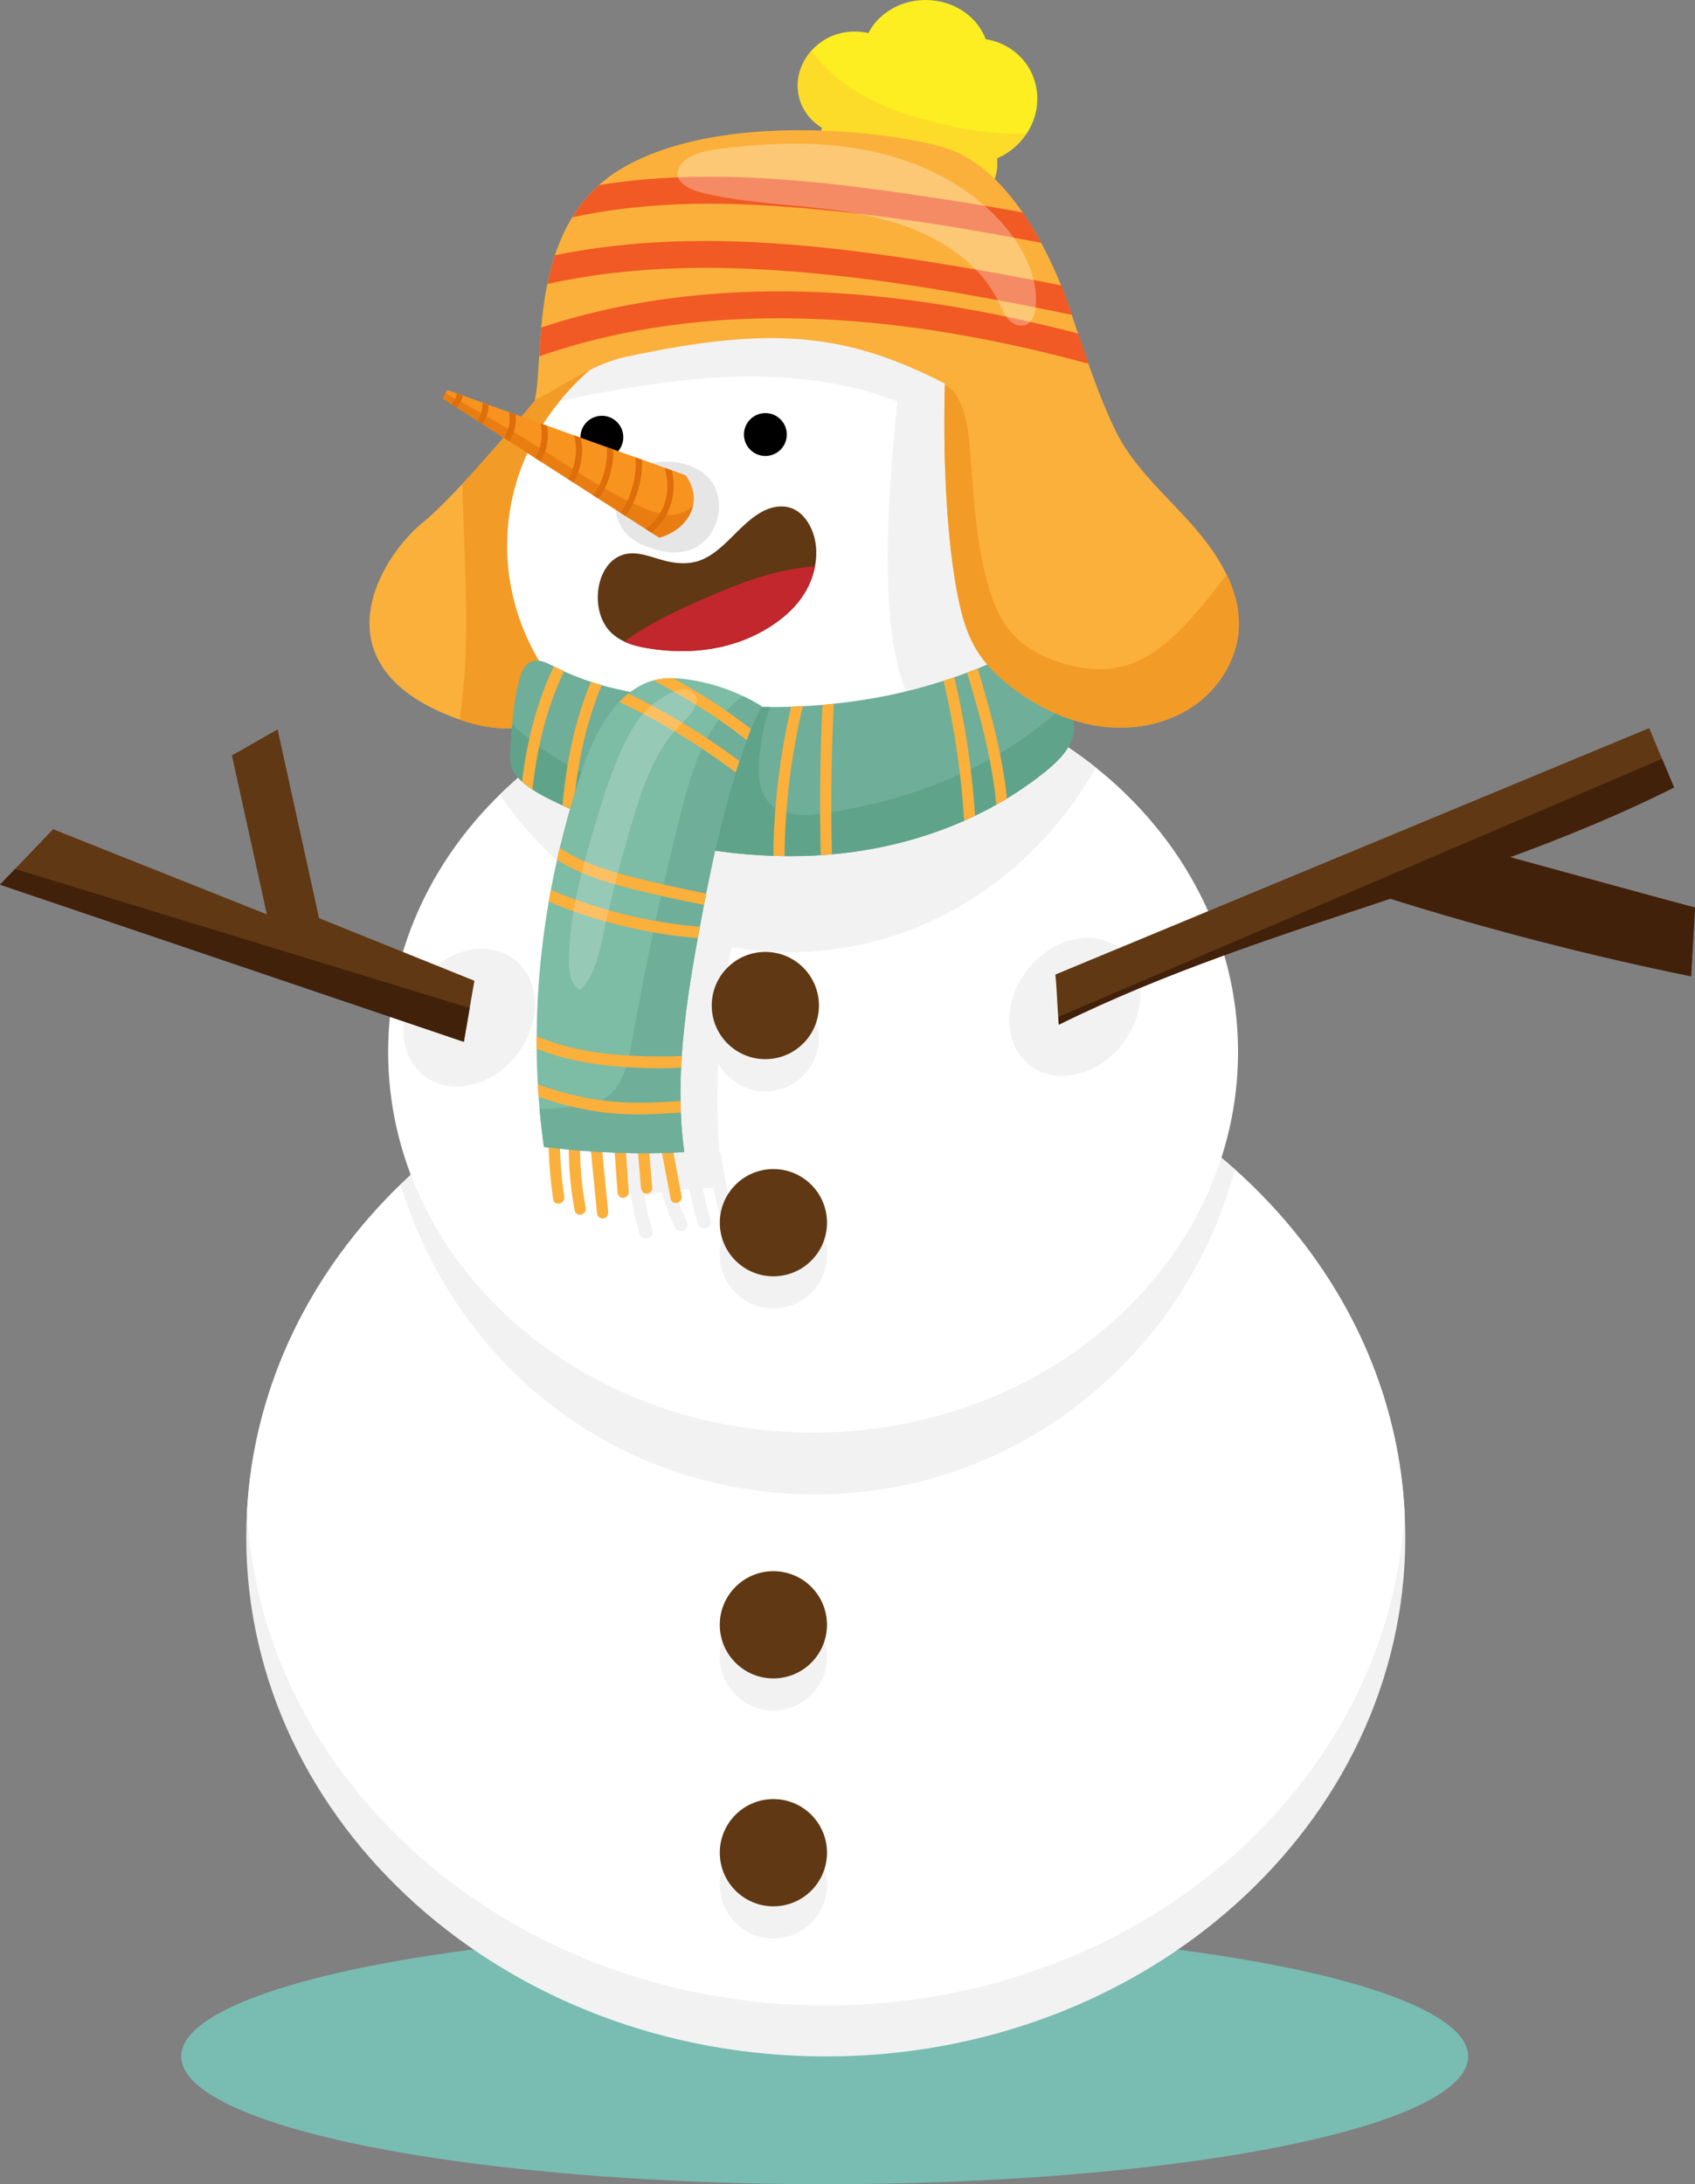 <?xml version="1.0" encoding="UTF-8"?><svg xmlns="http://www.w3.org/2000/svg" viewBox="0 0 555.29 715.28"><rect x="0" y="0" width="555.29" height="715.28" fill="#808080" stroke="none"/><defs><style>.d{fill:#6fae99;}.e,.f,.g{fill:#fff;}.f,.h{opacity:.3;}.i{fill:#c1272d;}.j{fill:#f15a24;}.k{fill:#f29b27;}.l{fill:#79bcb2;}.m{fill:#7dbca5;}.n{fill:#5fa38a;}.o{fill:#603813;}.p{fill:#e6e6e6;}.q{fill:#f7931e;}.r{fill:#42210b;}.g{opacity:.2;}.s{fill:#dd6e0a;}.t{fill:#ea7d11;}.h,.u{fill:#fbb03b;}.v{fill:#f2f2f2;}.w{fill:#fcee21;}</style></defs><g id="a"/><g id="b"><g id="c"><g><ellipse class="l" cx="270.17" cy="673.44" rx="210.8" ry="41.84"/><g><g><path class="w" d="M336.3,43.8c-2.34,3.5-5.69,6.35-9.65,8.05,.34,4.31-.7,8.47-3.91,11.52-7.3,6.95-19.99,6.4-27.69,.39-.34-.27-.66-.56-.98-.84-2.04,.87-4.17,1.47-6.31,1.69-13.03,1.41-22.07-10.09-18.61-22.4,.03-.12,.07-.24,.11-.36-3.97-2.45-6.94-6.29-7.75-11.3-.84-5.21,.97-10.23,4.32-13.96,2.62-2.93,6.18-5.06,10.14-5.85,2.99-.6,5.84-.51,8.55,.08,1.91-3.9,5.43-6.98,9.38-8.8,10.77-4.96,24.66-.54,29.05,10.84,6.8,.98,12.88,5.61,15.43,12.01,2.67,6.7,1.48,13.58-2.07,18.93Z"/><path class="h" d="M326.66,51.85c.34,4.31-.7,8.47-3.91,11.52-7.3,6.95-19.99,6.4-27.69,.39-.34-.27-.66-.56-.98-.84-2.04,.87-4.17,1.47-6.31,1.69-13.03,1.41-22.07-10.09-18.61-22.4,.03-.12,.07-.24,.11-.36-3.97-2.45-6.94-6.29-7.75-11.3-.84-5.21,.97-10.23,4.32-13.96,7.73,11.04,20.89,17.86,34.03,21.75,11.82,3.51,24.19,5.71,36.45,5.47-2.34,3.5-5.69,6.35-9.65,8.05Z"/></g><g><path class="u" d="M221.11,158.72s-11.63,97.64-70.46,76.95c-.02,0-.04,0-.05-.02-48.08-16.96-26.28-52.97-12.24-64.39,3.57-2.91,8.21-7.52,13.13-12.8,14.42-15.45,31.32-36.52,31.32-36.52l36.91-8.67,1.39,45.45Z"/><path class="k" d="M221.11,158.72s-11.63,97.64-70.46,76.95c.32-2.63,.64-5.26,.92-7.84,2.47-23.01,.38-46.2-.08-69.36,14.42-15.45,31.32-36.52,31.32-36.52l36.91-8.67,1.39,45.45Z"/></g><g><path class="v" d="M460.38,503.41c0,93.9-85,170.03-189.85,170.03s-189.85-76.12-189.85-170.03c0-2.77,.07-5.54,.23-8.28,1.67-31.24,12.74-60.26,30.75-84.84,5.82-7.95,12.36-15.43,19.54-22.38,34.68-33.54,84.26-54.54,139.33-54.54s99.67,18.95,134.01,49.58c7.17,6.41,13.78,13.33,19.74,20.68,21.02,25.92,34.05,57.37,35.87,91.45,.15,2.76,.23,5.52,.23,8.31Z"/><path class="e" d="M460.15,495.1c-4.86,90.01-87.91,161.66-189.62,161.66s-184.73-71.63-189.62-161.62c1.67-31.24,12.74-60.26,30.75-84.84,5.82-7.95,12.36-15.43,19.54-22.38,34.68-33.54,84.26-54.54,139.33-54.54s99.67,18.95,134.01,49.58c7.17,6.41,13.78,13.33,19.74,20.68,21.02,25.92,34.05,57.37,35.87,91.45Z"/></g><path class="v" d="M404.54,382.96c-16.37,61.31-71.67,106.42-137.37,106.42s-117.99-42.7-135.96-101.47c34.68-33.54,84.26-54.54,139.33-54.54s99.67,18.95,134.01,49.58Z"/><path class="e" d="M405.59,344.46c0,68.86-62.33,124.68-139.22,124.68s-139.22-55.82-139.22-124.68c0-32.47,13.86-62.05,36.58-84.25,25.44-24.86,62.01-40.45,102.64-40.45,35.57,0,68.03,11.96,92.65,31.62,28.58,22.83,46.57,56.07,46.57,93.07Z"/><path class="v" d="M243.35,294.77c1.77-6.32,6.57-14.88,4.84-21.63-1.85-7.22-10.74-13.09-16.75-16.54-.53-.3-1.11-.61-1.72-.57-.73,.04-1.33,.55-1.87,1.03-4.98,4.46-9.76,9.24-13.45,14.82-4.8,7.26-7.61,15.66-9.78,24.09-6.67,25.91-7.76,53.25-3.16,79.6,.92,5.28,2.11,10.63,4.85,15.24,.09,.15,.19,.31,.3,.46,.67,4.34,1.62,8.63,2.9,12.84,.82,2.7,5.05,1.55,4.23-1.17-1.13-3.74-2.02-7.54-2.66-11.38,1.93-.45,3.88-.84,5.84-1.17,1,4.04,2.42,7.97,4.29,11.74,.53,1.06,2.03,1.36,3,.79,1.08-.63,1.32-1.94,.79-3-1.6-3.23-2.86-6.65-3.76-10.15,1.49-.18,2.99-.32,4.49-.44,.8,3.84,1.74,7.65,2.87,11.41,.81,2.7,5.05,1.55,4.23-1.17-1.03-3.46-1.91-6.95-2.67-10.48,1.18-.04,2.37-.05,3.55-.04,.73,3.52,1.58,7.01,2.57,10.46,.78,2.71,5.01,1.56,4.23-1.17-1.86-6.52-3.27-13.15-4.22-19.86-.06-.45-.33-.83-.69-1.1-.45-7.5-.65-15.02-.53-22.53,.3-20.26,2.79-40.55,8.27-60.09Z"/><ellipse class="v" cx="153.72" cy="333.25" rx="24.14" ry="19.75" transform="translate(-203.42 248.79) rotate(-51.93)"/><ellipse class="v" cx="352.13" cy="329.73" rx="24.14" ry="19.75" transform="translate(-124.58 403.65) rotate(-51.93)"/><path class="v" d="M359.02,251.39c-20.49,36.21-57.78,60.43-100.39,60.43-39.04,0-73.61-20.34-94.89-51.6,25.44-24.86,62.01-40.45,102.64-40.45,35.57,0,68.03,11.96,92.65,31.62Z"/><path class="e" d="M345.53,178.73c0,26.73-14.58,50.42-37,65.02-14.79,9.64-33.01,15.32-52.69,15.32-49.54,0-89.7-35.97-89.7-80.34,0-17.65,6.36-33.99,17.16-47.25,16.3-20.05,42.72-33.08,72.53-33.08,49.54,0,89.7,35.97,89.7,80.33Z"/><path class="v" d="M345.53,178.73c0,26.73-14.58,50.42-37,65.02-.98-.89-1.93-1.83-2.83-2.81-12.13-13.34-14.27-32.79-14.78-50.82-.54-19.36,1.15-39.37,3.05-58.64-29.93-11.66-63.46-9.02-95.05-3.27-5.22,.95-10.46,1.98-15.62,3.27,16.3-20.05,42.72-33.08,72.53-33.08,49.54,0,89.7,35.97,89.7,80.33Z"/><g><g><path class="d" d="M351.21,241.99c-1.56,4.68-5.99,8.5-9.57,11.35-3.75,2.97-7.69,5.68-11.76,8.16-1.16,.7-2.32,1.38-3.49,2.02-2.27,1.29-4.58,2.48-6.93,3.61-1.19,.56-2.4,1.13-3.61,1.66-13.69,6.06-28.44,9.68-43.32,10.99-1.23,.1-2.45,.21-3.68,.28l-1.11,.07c-3.57,.2-7.15,.27-10.72,.23-1.22-.01-2.46-.04-3.68-.09-22.43-.72-44.98-5.95-65.53-14.95-1.18-.51-2.37-1.03-3.53-1.57-1.09-.5-2.18-1.02-3.26-1.54-2.24-1.08-4.47-2.24-6.57-3.63-1.21-.79-2.36-1.66-3.44-2.64-.11-.08-.22-.16-.3-.26-3.91-3.64-3.71-6.52-3.35-11.76,.14-2.19,.27-4.41,.45-6.66,.41-5.26,1.05-10.55,2.58-15.52,1.62-5.33,4.82-6.66,9.49-4.27,.53,.27,1.04,.52,1.56,.77,1.13,.58,2.25,1.1,3.36,1.61,2.89,1.32,5.78,2.47,8.78,3.43,1.17,.41,2.34,.76,3.55,1.1,1.01,.29,2.02,.56,3.04,.81,13.33,3.22,27.05,5.32,40.85,6.05,3.77,.21,7.55,.32,11.33,.31,2.28,0,4.54-.03,6.81-.11,1.3-.04,2.58-.09,3.86-.17,2.13-.09,4.27-.25,6.39-.44,1.25-.1,2.49-.21,3.72-.37,12.21-1.26,24.26-3.71,35.97-7.51,1.18-.35,2.36-.75,3.53-1.16,1.39-.48,2.78-.98,4.17-1.5,1.17-.43,2.32-.9,3.48-1.35,1.71-.7,3.41-1.41,5.11-2.17,4.7-2.09,9.29-4.36,13.59-7.21,2.32-1.53,5.23-3.03,6.65,.51,2.34,5.91,4.02,12.59,5.06,19.17,.48,2.87,.81,5.73,1.04,8.49,.11,1.5-.1,2.92-.54,4.28Z"/><path class="n" d="M351.21,241.99c-1.56,4.68-5.99,8.5-9.57,11.35-21.06,16.63-47.44,25.32-73.89,26.78-29.53,1.64-60.09-4.92-86.73-17.93-3.64-1.77-7.3-3.73-10.31-6.53-3.91-3.64-3.71-6.52-3.35-11.76,.14-2.19,.27-4.41,.45-6.66,7.38,6.85,15.8,12.5,24.86,16.63,6.92,3.16,15.02,5.41,21.89,2.15,5.48-2.61,8.98-8.14,12.92-12.84,3.89-4.67,8.48-8.71,13.54-11.97,3.77,.21,7.55,.32,11.33,.31-1.88,4.42-2.73,9.47-3.35,14.31-.73,5.82-1.07,12.45,2.74,16.82,4.26,4.87,11.64,4.65,17.96,3.73,19.4-2.81,38.5-8.63,55.69-18.38,9.12-5.17,17.71-11.46,25.3-18.79,.48,2.87,.81,5.73,1.04,8.49,.11,1.5-.1,2.92-.54,4.28Z"/><g><path class="u" d="M184.81,219.82c-5.82,12.14-8.93,25.29-10.35,38.74-1.21-.79-2.36-1.66-3.44-2.64,1.59-13.08,4.77-25.86,10.42-37.71,1.13,.58,2.25,1.1,3.36,1.61Z"/><path class="u" d="M197.14,224.34c-5.46,12.98-8.12,26.86-9.33,40.96-1.18-.51-2.37-1.03-3.53-1.57,1.27-13.95,3.97-27.63,9.31-40.48,1.17,.41,2.34,.76,3.55,1.1Z"/><path class="u" d="M257.03,280.34c-1.22-.01-2.46-.04-3.68-.09,.15-16.42,2.1-32.81,5.82-48.85,1.3-.04,2.58-.09,3.86-.17-3.86,16.09-5.87,32.59-6,49.11Z"/><path class="u" d="M272.55,279.77c-1.23,.1-2.45,.21-3.68,.28-.41-16.41-.22-32.85,.56-49.25,1.25-.1,2.49-.21,3.72-.37-.8,16.44-.99,32.9-.6,49.34Z"/><path class="u" d="M319.47,267.12c-1.19,.56-2.4,1.13-3.61,1.66-.96-15.45-3.23-30.81-6.75-45.86,1.18-.35,2.36-.75,3.53-1.16,3.52,14.9,5.8,30.08,6.82,45.37Z"/><path class="u" d="M329.88,261.49c-1.16,.7-2.32,1.38-3.49,2.02-.31-3.28-.74-6.57-1.28-9.84-1.87-11.3-4.97-22.4-8.3-33.42,1.17-.43,2.32-.9,3.48-1.35,3.44,11.48,6.69,23.02,8.56,34.8,.42,2.58,.76,5.19,1.03,7.79Z"/></g></g><g><g><path class="u" d="M183.39,370.63c.02-2.45-3.68-2.61-3.7-.15-.07,7.45,.44,14.9,1.53,22.26,.36,2.43,3.96,1.55,3.61-.87-1.03-7.03-1.5-14.12-1.43-21.24Z"/><path class="u" d="M191.88,395.5c-1.45-7.69-2.06-15.5-1.83-23.33,.07-2.46-3.63-2.61-3.7-.15-.24,8.16,.41,16.34,1.92,24.35,.45,2.41,4.06,1.54,3.61-.87Z"/><path class="u" d="M199.23,396.69c-.8-8.11-1.6-16.23-2.41-24.34-.1-1.03-1.34-1.64-2.22-1.42-1.08,.26-1.49,1.27-1.39,2.3,.8,8.11,1.6,16.23,2.41,24.34,.1,1.03,1.34,1.64,2.22,1.42,1.08-.26,1.49-1.27,1.39-2.3Z"/><path class="u" d="M204.78,373.19c-.07-1.03-.69-1.94-1.77-1.98-.91-.04-2,.8-1.93,1.84,.4,5.75,.8,11.5,1.2,17.26,.07,1.03,.69,1.94,1.77,1.98,.91,.04,2-.8,1.93-1.84-.4-5.75-.8-11.5-1.2-17.26Z"/><path class="u" d="M212.46,374.75c-.09-1.03-.68-1.94-1.77-1.98-.9-.04-2.01,.8-1.93,1.84,.41,4.77,.82,9.53,1.23,14.3,.09,1.03,.68,1.94,1.77,1.98,.9,.04,2.01-.8,1.93-1.84-.41-4.76-.82-9.53-1.23-14.29Z"/><path class="u" d="M223.29,391.65c-1.28-6.77-2.55-13.54-3.83-20.31-.45-2.41-4.06-1.54-3.61,.87,1.28,6.77,2.55,13.54,3.83,20.31,.45,2.41,4.06,1.54,3.61-.87Z"/></g><path class="m" d="M249.61,231.35c-1.54,2.33-2.62,4.83-3.61,7.41-.23,.55-.43,1.09-.64,1.64-.25,.68-.5,1.34-.75,2.02-.83,2.24-1.62,4.53-2.38,6.79-.42,1.26-.82,2.51-1.21,3.78-4.05,12.96-7.04,26.27-9.68,39.63-.23,1.23-.47,2.49-.72,3.72-.45,2.39-.89,4.77-1.34,7.16,0,.06-.02,.09-.02,.15-.21,1.2-.45,2.37-.66,3.57-2.32,12.76-4.39,25.68-5.25,38.6-.09,1.28-.16,2.58-.21,3.86-.18,3.65-.25,7.28-.19,10.89,.02,1.26,.05,2.53,.09,3.79h.02c.16,4.33,.53,8.65,1.12,12.94-15.36,.88-30.73,.14-45.99-1.67-.58-4.14-1.04-8.27-1.42-12.41-.11-1.34-.23-2.69-.32-4.03-.11-1.36-.19-2.72-.25-4.08-.24-3.87-.36-7.76-.39-11.64-.02-1.38-.02-2.76,0-4.13,.08-14.76,1.45-29.53,3.97-44.08,.22-1.29,.43-2.56,.69-3.84,.61-3.28,1.28-6.57,2.02-9.83,.28-1.33,.59-2.64,.9-3.94,1.71-7.16,3.68-14.28,5.92-21.26,2.49-7.78,5.36-15.59,10.05-22.21,1.06-1.51,2.23-2.95,3.52-4.3,.93-.98,1.91-1.91,2.96-2.75,2.47-1.97,5.24-3.52,8.25-4.32,.09-.03,.21-.05,.3-.08,2.04-.51,4.1-.68,6.2-.62,1.72,.03,3.44,.21,5.13,.45,6.12,.91,12.09,2.73,17.69,5.4,2.13,1,4.2,2.14,6.2,3.4Z"/><path class="d" d="M249.61,231.35c-1.54,2.33-2.62,4.83-3.61,7.41-.23,.55-.43,1.09-.64,1.64-.25,.68-.5,1.34-.75,2.02-.83,2.24-1.62,4.53-2.38,6.79-.42,1.26-.82,2.51-1.21,3.78-4.05,12.96-7.04,26.27-9.68,39.63-.23,1.23-.47,2.49-.72,3.72-.45,2.39-.89,4.77-1.34,7.16,0,.06-.02,.09-.02,.15-.21,1.2-.45,2.37-.66,3.57-2.32,12.76-4.39,25.68-5.25,38.6-.09,1.28-.16,2.58-.21,3.86-.18,3.65-.25,7.28-.19,10.89,.02,1.26,.05,2.53,.09,3.79h.02c.16,4.33,.53,8.65,1.12,12.94-15.36,.88-30.73,.14-45.99-1.67-.58-4.14-1.04-8.27-1.42-12.41,3.42-.17,6.83-.38,10.24-.67,3.9-.32,7.94-.76,11.25-2.92,5.93-3.86,7.62-11.84,8.87-18.97,4.38-24.92,9.67-49.67,15.87-74.19,2.52-9.92,5.28-20.03,10.89-28.51,2.54-3.86,5.79-7.34,9.51-10.01,2.13,1,4.2,2.14,6.2,3.4Z"/><g><path class="u" d="M223.03,364.35c-7.95,.53-15.96,.92-23.89,.09-7.77-.82-15.33-2.69-22.7-5.26-.11-1.36-.19-2.72-.25-4.08,1.88,.69,3.78,1.32,5.71,1.89,7.18,2.18,14.57,3.62,22.06,3.99,6.31,.31,12.66,.04,18.97-.42,.02,1.26,.05,2.53,.09,3.79Z"/><path class="u" d="M223.34,345.81c-.09,1.28-.16,2.58-.21,3.86-7.46,.28-14.92,.14-22.31-.56-8.51-.78-17.06-2.47-25.02-5.66-.02-1.38-.02-2.76,0-4.13,8.16,3.5,17.06,5.28,25.93,6.04,7.17,.63,14.39,.74,21.61,.45Z"/><g><path class="u" d="M229.28,303.49c0,.06-.02,.09-.02,.15-.21,1.2-.45,2.37-.66,3.57-7.46-.62-14.89-1.77-22.23-3.42-8.71-1.97-17.31-4.62-25.57-8.09-.35-.15-.67-.29-1.02-.46,.22-1.29,.43-2.56,.69-3.84,1.07,.48,2.15,.93,3.24,1.37,7.74,3.1,15.7,5.54,23.78,7.37,7.16,1.64,14.46,2.73,21.79,3.35Z"/><path class="u" d="M231.34,292.61c-.23,1.23-.47,2.49-.72,3.72-8.35-1.63-16.65-3.45-24.89-5.56-8.04-2.06-16.21-4.72-23.25-9.2,.28-1.33,.59-2.64,.9-3.94,7.2,4.91,15.81,7.57,24.19,9.68,7.87,1.98,15.81,3.74,23.77,5.3Z"/></g><path class="u" d="M242.23,249.21c-.42,1.26-.82,2.51-1.21,3.78-11.93-9.02-24.73-16.78-38.15-23.12,.93-.98,1.91-1.91,2.96-2.75,12.8,6.17,24.98,13.55,36.39,22.1Z"/><path class="u" d="M246,238.76c-.23,.55-.43,1.09-.64,1.64-.25,.68-.5,1.34-.75,2.02-9.39-7.6-19.93-13.83-30.52-19.63,.09-.03,.21-.05,.3-.08,2.04-.51,4.1-.68,6.2-.62,8.83,4.98,17.51,10.37,25.42,16.67Z"/></g><path class="g" d="M203.97,244.74c-3.75,8.05-6.41,16.58-8.95,25.11-4.35,14.57-8.45,29.45-8.66,44.68-.05,3.68,.54,8.05,3.72,9.7,4.66-4.51,6.11-11.42,7.48-17.85,2.87-13.51,6.35-26.88,10.42-40.05,3.38-10.95,7.47-21.96,15.86-29.91,2.38-2.25,7.21-7.67,2.31-10.22-3.17-1.65-8.22,1.51-10.72,3.26-5.3,3.73-8.74,9.42-11.48,15.28Z"/></g></g><path class="u" d="M405.85,205.37c-.41,10.38-6.47,20.16-15.06,25.99-8.6,5.82-19.48,7.86-29.78,6.55-10.31-1.31-20.05-5.79-28.42-11.96-4.96-3.64-9.53-7.95-12.72-13.22-3.6-5.97-5.26-12.9-6.51-19.76-3.64-20.02-4.38-46.49-3.82-66.91,0-.15,0-.29,0-.43-32.42-16.66-56.79-19-104.47-8.78-12.29,2.63-23.37,11.58-29.85,14.05,.78-3.41,1.05-8.36,1.4-14.2,.18-2.95,.39-6.13,.68-9.44,.41-4.57,1.01-9.4,2.01-14.27,.64-3.14,1.45-6.3,2.48-9.41,1.41-4.29,3.26-8.49,5.66-12.41,2.34-3.82,5.21-7.39,8.75-10.54,2.12-1.91,4.47-3.66,7.09-5.23,32.4-19.45,89.27-12.24,106.23-7.02,10.42,3.2,18.91,11.68,25.48,21.19h0c2.26,3.27,4.28,6.65,6.09,9.99,2.67,4.93,4.85,9.76,6.52,13.92,1.13,2.79,2.04,5.28,2.72,7.3,.26,.77,.52,1.55,.79,2.33,.68,2.01,1.35,4.06,2.05,6.12,1.11,3.27,2.23,6.59,3.39,9.89,2.62,7.41,5.45,14.78,8.7,21.56,5.62,11.74,15.71,20.58,24.43,30.24,4.67,5.17,9.11,10.96,12.14,17.22,2.63,5.43,4.21,11.2,3.98,17.24Z"/><g><path class="j" d="M351.17,103.1c-34.17-7.01-68.91-13.26-103.79-14.99-22.72-1.13-45.82-.04-68.05,4.88,.64-3.14,1.45-6.3,2.48-9.41,5.57-1.13,11.19-2.05,16.87-2.75,35.58-4.42,71.52-.53,106.74,5.07,14.13,2.24,28.21,4.77,42.23,7.57,1.13,2.79,2.04,5.28,2.72,7.3,.26,.77,.52,1.55,.79,2.33Z"/><g><path class="j" d="M341.13,79.54c-29.76-5.78-59.96-10.44-90.18-12.26-21.17-1.27-42.76-.62-63.47,3.88,2.34-3.82,5.21-7.39,8.75-10.54,2.04-.33,4.07-.63,6.13-.9,35.33-4.56,71.24,.11,106.22,5.43,8.84,1.34,17.65,2.81,26.45,4.41h0c2.26,3.27,4.28,6.65,6.09,9.99Z"/><path class="j" d="M356.6,119.11c-2.5-.68-5.01-1.34-7.52-1.98-56.08-14.35-117.17-19.69-172.44-.44,.18-2.95,.39-6.13,.68-9.44,9.41-3.12,19.03-5.58,28.8-7.41,49.34-9.23,98.99-3.03,147.09,9.38,1.11,3.27,2.23,6.59,3.39,9.89Z"/></g></g><path class="k" d="M405.85,205.37c-.41,10.38-6.47,20.16-15.06,25.99-8.6,5.82-19.48,7.86-29.78,6.55-10.31-1.31-20.05-5.79-28.42-11.96-4.96-3.64-9.53-7.95-12.72-13.22-3.6-5.97-5.26-12.9-6.51-19.76-3.64-20.02-4.38-46.49-3.82-66.91,5.41,2.21,7.4,12.37,7.87,17.28,1.51,16.01,1.82,32.29,6.14,47.78,1.62,5.8,3.87,11.58,7.84,16.11,4.13,4.71,9.85,7.76,15.8,9.7,6.48,2.12,13.51,2.99,20.14,1.4,9.17-2.19,16.62-8.82,22.92-15.85,4.12-4.58,7.93-9.42,11.62-14.35,2.63,5.43,4.21,11.2,3.98,17.24Z"/><path class="f" d="M226.26,51.25c-1.47,.78-2.71,1.79-3.49,3.13-3.05,5.25,3.6,7.93,8.01,8.94,17.46,4.02,35.68,3.64,53.23,7.23,17.56,3.59,35.54,12.39,43.25,28.56,.92,1.92,1.7,3.97,3.15,5.53,1.45,1.56,3.8,2.54,5.75,1.69,2.12-.93,2.9-3.51,3.12-5.81,.84-8.82-3.12-17.49-8.55-24.49-10.51-13.56-26.52-22.17-43.23-26.06-16.71-3.9-34.16-3.4-51.19-1.29-2.88,.36-6.97,.94-10.06,2.57Z"/><g><polygon class="o" points="155.42 321.18 153.87 330.1 151.96 341.18 0 289.71 4.93 284.57 17.4 271.56 87.44 299.45 75.98 247.39 90.95 238.87 104.52 300.68 155.42 321.18"/><polygon class="r" points="4.93 284.57 153.87 330.1 151.96 341.18 0 289.71 4.93 284.57"/></g><g><path class="o" d="M555.29,297.23l-1.27,22.5c-33.26-6.8-66.18-15.29-98.57-25.42-36.86,12.28-73.94,24.12-108.55,41.24-.09-.84-.17-1.69-.22-2.55-.36-4.59-.46-9.32-.93-13.86,64.84-26.89,129.69-53.79,194.53-80.69l4.23,10.07,3.93,9.36c-17.39,8.74-35.42,16.11-53.75,22.83,20.34,5.52,39.85,10.94,60.61,16.51Z"/><path class="r" d="M555.29,297.23l-1.27,22.5c-33.26-6.8-66.18-15.29-98.57-25.42-36.86,12.28-73.94,24.12-108.55,41.24-.09-.84-.17-1.69-.22-2.55l197.83-84.48,3.93,9.36c-17.39,8.74-35.42,16.11-53.75,22.83,20.34,5.52,39.85,10.94,60.61,16.51Z"/></g><path d="M204.2,143.18c0,3.88-3.14,7.02-7.02,7.02s-7.02-3.14-7.02-7.02,3.14-7.02,7.02-7.02,7.02,3.14,7.02,7.02Z"/><g><path class="p" d="M202.02,168.73c-1.41-6.04,1.13-12.92,6.96-15.68,2.7-1.27,5.71-1.75,8.69-1.86,7.07-.26,14.99,2.89,17.25,10.16,2,6.44-.76,14.4-6.73,17.75-3.65,2.05-8.14,2.24-12.2,1.21-4.69-1.19-9.55-3.14-12.24-7.4-.82-1.3-1.39-2.71-1.74-4.18Z"/><path class="q" d="M145,130.48l2.92,1.87,1.73,1.11,6.79,4.36,1.69,1.09,7,4.5,1.68,1.09,8.45,5.44,1.7,1.09,9.25,5.94,1.71,1.09,6.37,4.1,1.7,1.09,7.26,4.66,1.7,1.09,6.62,4.25,1.81,1.16,2.58,1.66s7.67-1.74,10.51-8.65c.26-.62,.44-1.24,.58-1.83,1.2-5.56-2.46-9.96-2.46-9.96l-4.52-1.62-2.32-.82-7.46-2.67-2.11-.75-7.28-2.59-2.09-.76-8.5-3.04-2.27-.81-8.8-3.15-2.21-.79-8.13-2.9-2.16-.77-6.64-2.38-2.02-.73-6.42-2.29-1.92-.69-3.18-1.13-.57,1.01-.96,1.72Z"/><path class="t" d="M145,130.48l2.92,1.87,1.73,1.11,6.79,4.36,1.69,1.09,7,4.5,1.68,1.09,8.45,5.44,1.7,1.09,9.25,5.94,1.71,1.09,6.37,4.1,1.7,1.09,7.26,4.66,1.7,1.09,6.62,4.25,1.81,1.16,2.58,1.66s7.67-1.74,10.51-8.65c.26-.62,.44-1.24,.58-1.83-1.46,1.5-3.52,2.55-5.6,2.85-3.84,.56-7.7-.78-11.25-2.32-11.68-5.05-22.2-12.38-32.95-19.15-10.22-6.43-20.7-12.4-31.27-18.23l-.96,1.72Z"/><g><g><g><g><path class="s" d="M186.2,156.96l1.71,1.09c1.11-2.03,1.88-4.26,2.33-6.33,.6-2.78,.63-5.63,.05-8.34l-2.27-.81c.81,2.77,.88,5.76,.26,8.61-.4,1.83-1.08,3.89-2.08,5.78Z"/><path class="s" d="M194.27,162.16l1.7,1.09c1.41-1.73,2.49-3.76,3.25-5.88,1.14-3.17,1.86-6.74,1.66-10.19l-2.09-.76c.34,3.19-.28,6.54-1.24,9.56-.7,2.19-1.79,4.37-3.28,6.17Z"/></g><path class="s" d="M206.38,162c-.75,2.1-1.79,4.15-3.14,5.91l1.7,1.09c1.28-1.7,2.31-3.62,3.08-5.6,1.58-4.02,2.52-8.51,2.26-12.88l-2.11-.75c.42,4.12-.39,8.33-1.78,12.22Z"/></g><path class="s" d="M211.56,173.26l1.81,1.16c1.98-1.56,3.65-3.5,4.88-5.73,2.46-4.48,2.99-9.76,1.81-14.67l-2.32-.82c1.49,4.74,1.19,10.05-1.23,14.45-1.21,2.21-2.92,4.13-4.94,5.61Z"/></g><path class="s" d="M176.91,146.31c-.36,1.28-.93,2.51-1.65,3.62l1.7,1.09c.78-1.18,1.39-2.47,1.8-3.82,.79-2.54,.88-5.19,.47-7.77l-2.21-.79c.57,2.52,.61,5.14-.1,7.67Z"/><g><path class="s" d="M157.23,136.3c-.22,.54-.49,1.04-.8,1.53l1.69,1.09c.37-.56,.68-1.17,.95-1.8,.61-1.43,.95-2.97,1.01-4.51l-2.02-.73c.04,1.51-.23,3.01-.83,4.43Z"/><path class="s" d="M166.46,140.56c-.31,1.01-.77,1.97-1.34,2.85l1.68,1.09c.59-.9,1.06-1.84,1.39-2.74,.72-1.95,.93-4.01,.68-6.02l-2.16-.77c.37,1.83,.31,3.75-.26,5.59Z"/></g><path class="s" d="M147.91,132.35l1.73,1.11c.25-.3,.49-.6,.71-.93,.62-.89,1.05-1.9,1.28-2.95l-1.92-.69c-.2,1-.64,1.95-1.23,2.76-.18,.24-.38,.49-.57,.7Z"/></g></g><path d="M257.76,142.3c0,3.88-3.14,7.02-7.02,7.02s-7.02-3.14-7.02-7.02,3.14-7.02,7.02-7.02,7.02,3.14,7.02,7.02Z"/><g><path class="o" d="M266.98,185.51c-.59,3.1-1.76,6.05-3.31,8.59-2.58,4.28-6.13,7.52-9.89,10.13-12.4,8.57-27.3,10.39-41.39,8.09-2.67-.44-5.39-1.04-7.88-2.23-1.47-.69-2.85-1.58-4.12-2.74-7.38-6.83-5.56-22.83,3.76-25.71,4.36-1.34,8.87,.71,13.27,1.89,3.89,1.04,8,1.4,11.83,.03,3.75-1.34,6.99-4.23,10.03-7.23,3.06-2.99,6.05-6.19,9.55-8.29,3.5-2.11,7.68-3.02,11.31-1.26,2.84,1.39,5.03,4.34,6.23,7.82,.5,1.45,.83,2.98,.97,4.53,.19,2.13,.05,4.28-.35,6.36Z"/><path class="i" d="M266.98,185.51c-.59,3.1-1.76,6.05-3.31,8.59-2.58,4.28-6.13,7.52-9.89,10.13-12.4,8.57-27.3,10.39-41.39,8.09-2.67-.44-5.39-1.04-7.88-2.23,.05-.04,.11-.08,.16-.11,7.87-5.77,16.79-9.92,25.74-13.83,11.1-4.85,22.54-9.43,34.59-10.51,.66-.06,1.32-.11,1.98-.14Z"/></g><g><circle class="v" cx="250.73" cy="339.83" r="17.56"/><circle class="o" cx="250.73" cy="329.29" r="17.56"/></g><g><circle class="v" cx="253.37" cy="410.94" r="17.56"/><circle class="o" cx="253.37" cy="400.41" r="17.56" transform="translate(-208.92 296.43) rotate(-45)"/></g><g><circle class="v" cx="253.37" cy="542.63" r="17.56"/><circle class="o" cx="253.37" cy="532.09" r="17.56" transform="translate(-302.04 335) rotate(-45)"/></g><g><circle class="v" cx="253.37" cy="617.25" r="17.56"/><circle class="o" cx="253.37" cy="606.72" r="17.56"/></g></g></g></g></g></svg>